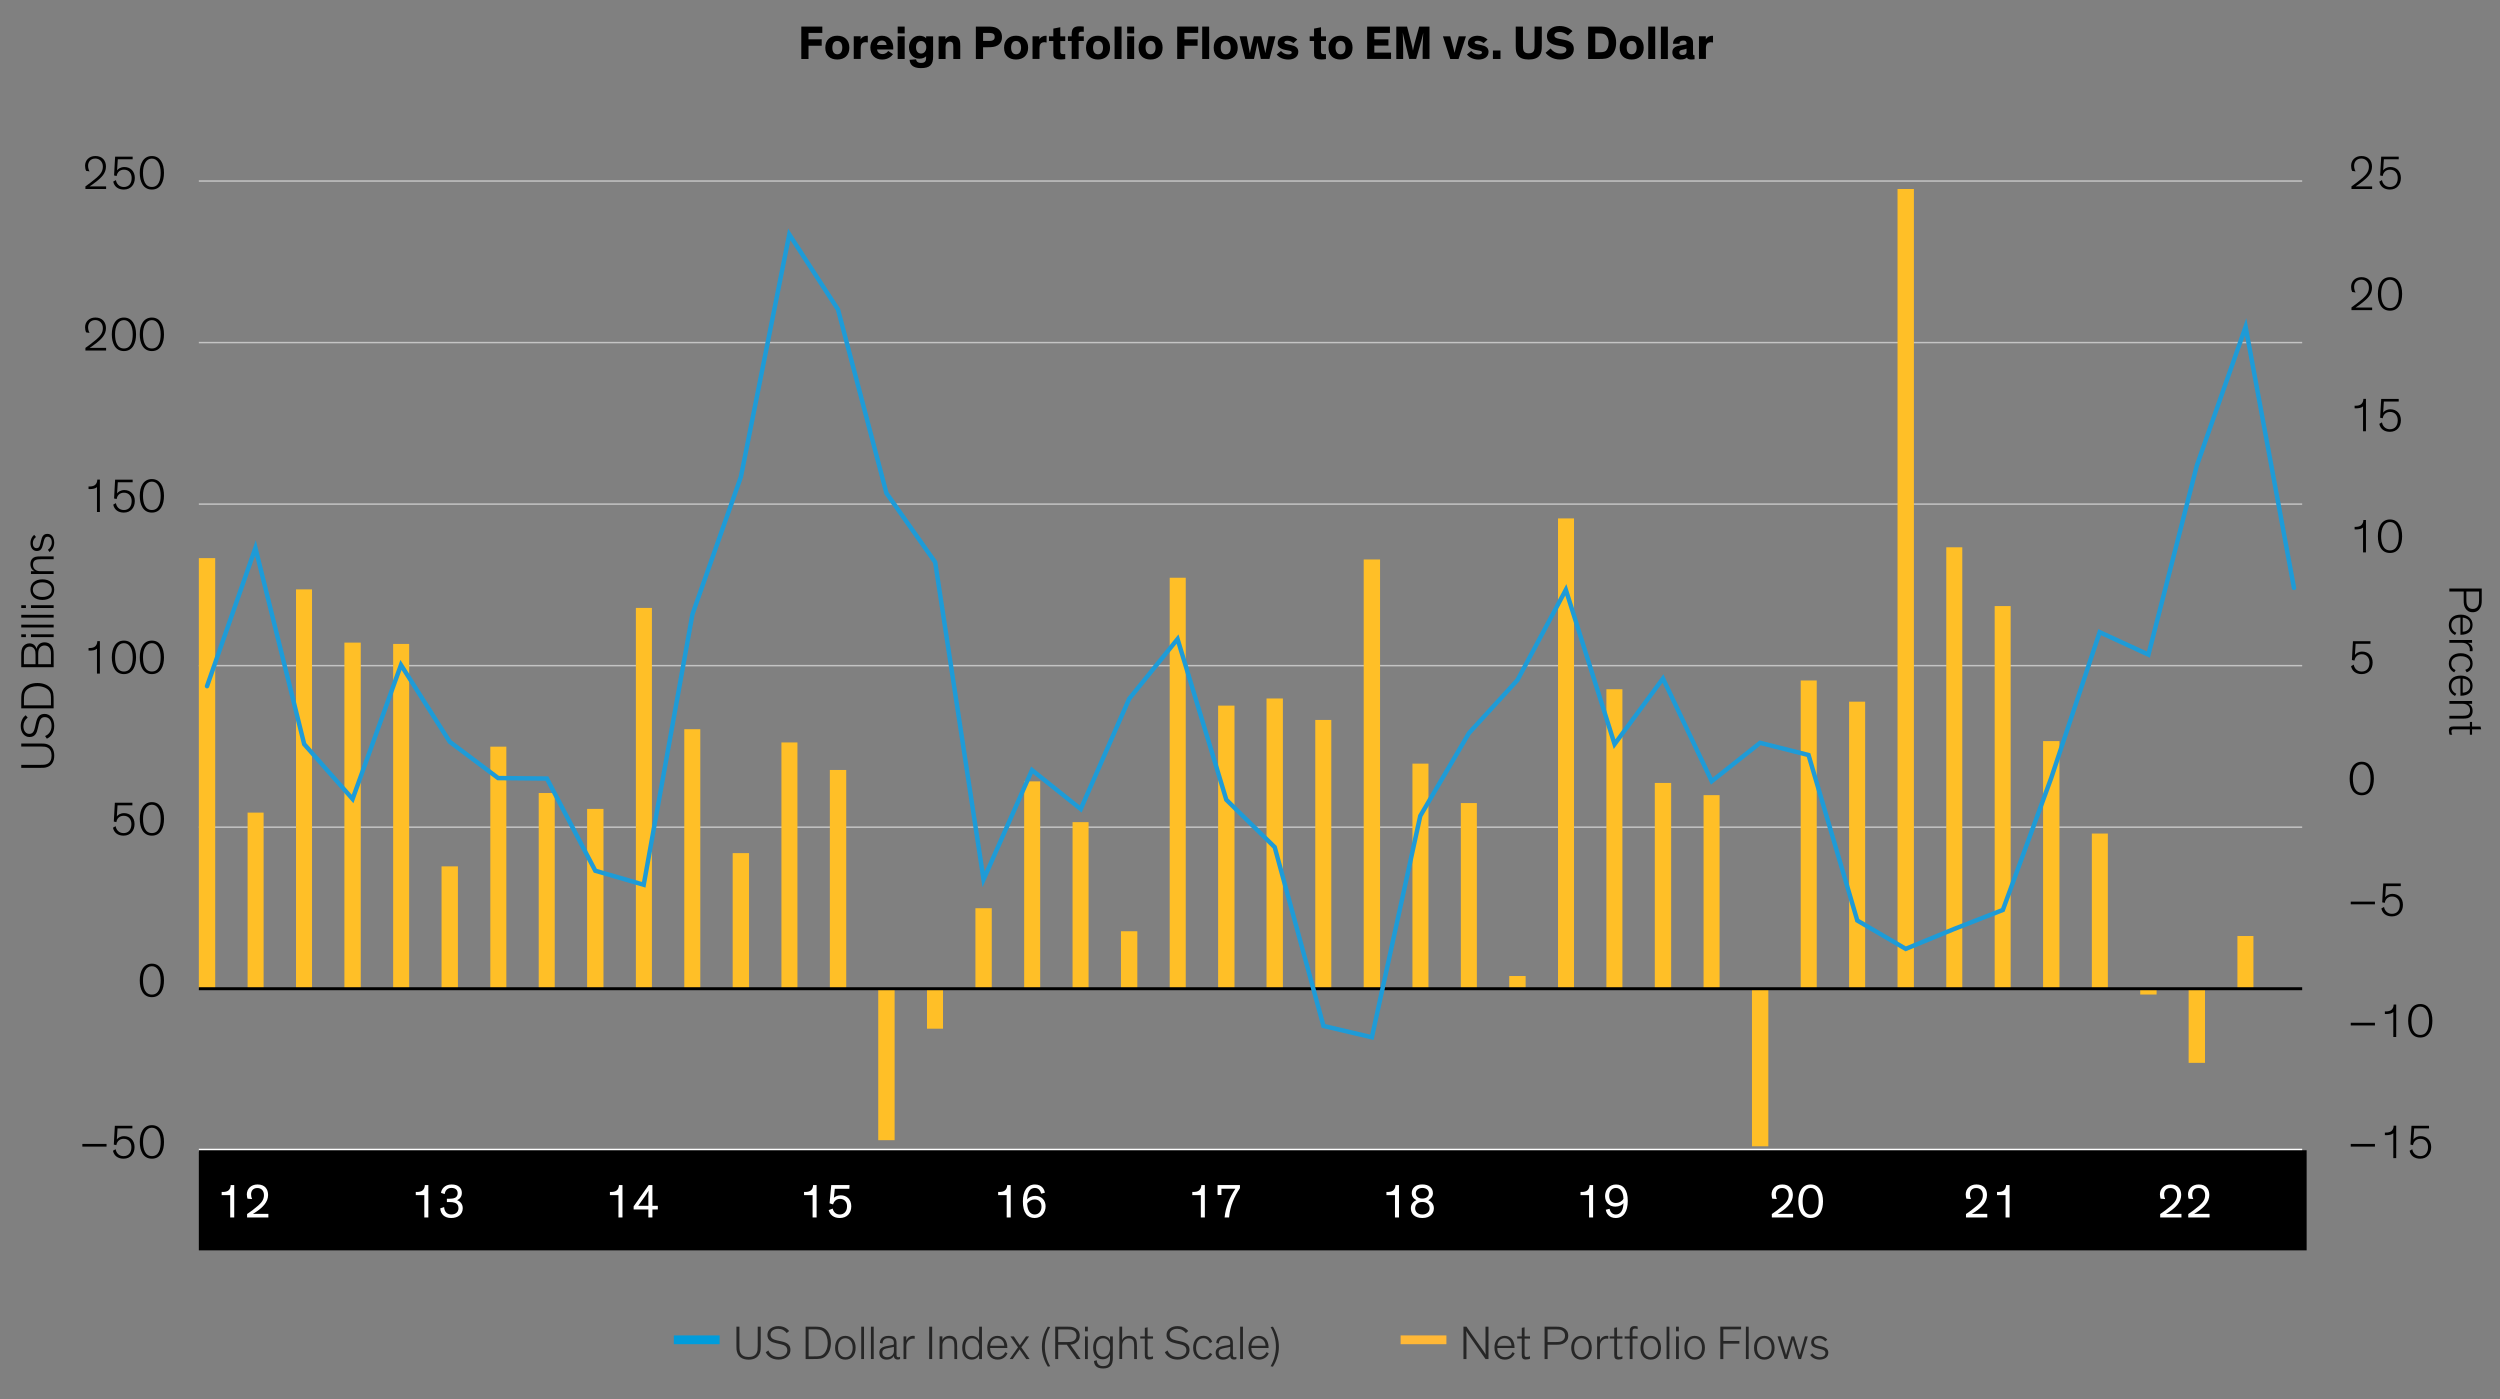 <?xml version="1.0" encoding="UTF-8"?><svg id="Blog_Template" xmlns="http://www.w3.org/2000/svg" viewBox="0 0 840 470.12"><rect x="0" y="0" width="840" height="470.12" fill="#808080" stroke="none"/><defs><style>.cls-1{fill:#009cdb;}.cls-2{fill:#262626;}.cls-3{fill:#fff;}.cls-4{stroke:#fff;stroke-miterlimit:10;}.cls-4,.cls-5,.cls-6,.cls-7{fill:none;}.cls-5{stroke:#c4c4c4;stroke-width:.5px;}.cls-8{fill:#ffb837;}.cls-9{fill:#ffbf27;}.cls-6{stroke:#000;}.cls-7{stroke:#1e9bd7;stroke-linecap:round;stroke-width:1.5px;}</style></defs><line class="cls-5" x1="66.81" y1="277.93" x2="773.53" y2="277.93"/><line class="cls-5" x1="66.81" y1="223.66" x2="773.53" y2="223.66"/><line class="cls-5" x1="66.81" y1="169.38" x2="773.53" y2="169.38"/><line class="cls-5" x1="66.81" y1="115.11" x2="773.53" y2="115.11"/><line class="cls-5" x1="66.81" y1="60.83" x2="773.53" y2="60.83"/><polygon class="cls-9" points="66.81 187.53 72.31 187.53 72.31 332.21 66.81 332.21 66.81 187.53 66.81 187.53"/><polygon class="cls-9" points="83.19 273.04 88.57 273.04 88.57 332.21 83.19 332.21 83.19 273.04 83.19 273.04"/><polygon class="cls-9" points="99.46 198.03 104.84 198.03 104.84 332.21 99.46 332.21 99.46 198.03 99.46 198.03"/><polygon class="cls-9" points="115.72 215.92 121.22 215.92 121.22 332.21 115.72 332.21 115.72 215.92 115.72 215.92"/><polygon class="cls-9" points="132.1 216.36 137.48 216.36 137.48 332.21 132.1 332.21 132.1 216.36 132.1 216.36"/><polygon class="cls-9" points="148.36 291.1 153.86 291.1 153.86 332.21 148.36 332.21 148.36 291.1 148.36 291.1"/><polygon class="cls-9" points="164.75 250.88 170.13 250.88 170.13 332.21 164.75 332.21 164.75 250.88 164.75 250.88"/><polygon class="cls-9" points="181.01 266.45 186.39 266.45 186.39 332.21 181.01 332.21 181.01 266.45 181.01 266.45"/><polygon class="cls-9" points="197.27 271.79 202.77 271.79 202.77 332.21 197.27 332.21 197.27 271.79 197.27 271.79"/><polygon class="cls-9" points="213.65 204.26 219.04 204.26 219.04 332.21 213.65 332.21 213.65 204.26 213.65 204.26"/><polygon class="cls-9" points="229.92 245.01 235.3 245.01 235.3 332.21 229.92 332.21 229.92 245.01 229.92 245.01"/><polygon class="cls-9" points="246.18 286.65 251.68 286.65 251.68 332.21 246.18 332.21 246.18 286.65 246.18 286.65"/><polygon class="cls-9" points="262.56 249.46 267.94 249.46 267.94 332.21 262.56 332.21 262.56 249.46 262.56 249.46"/><polygon class="cls-9" points="278.83 258.71 284.33 258.71 284.33 332.21 278.83 332.21 278.83 258.71 278.83 258.71"/><polygon class="cls-9" points="295.09 383.1 300.59 383.1 300.59 332.21 295.09 332.21 295.09 383.1 295.09 383.1"/><polygon class="cls-9" points="311.47 345.64 316.85 345.64 316.85 332.21 311.47 332.21 311.47 345.64 311.47 345.64"/><polygon class="cls-9" points="327.74 305.16 333.23 305.16 333.23 332.21 327.74 332.21 327.74 305.16 327.74 305.16"/><polygon class="cls-9" points="344.12 262.54 349.5 262.54 349.5 332.21 344.12 332.21 344.12 262.54 344.12 262.54"/><polygon class="cls-9" points="360.38 276.24 365.76 276.24 365.76 332.21 360.38 332.21 360.38 276.24 360.38 276.24"/><polygon class="cls-9" points="376.64 312.9 382.14 312.9 382.14 332.21 376.64 332.21 376.64 312.9 376.64 312.9"/><polygon class="cls-9" points="393.02 194.12 398.41 194.12 398.41 332.21 393.02 332.21 393.02 194.12 393.02 194.12"/><polygon class="cls-9" points="409.29 237.09 414.79 237.09 414.79 332.21 409.29 332.21 409.29 237.09 409.29 237.09"/><polygon class="cls-9" points="425.55 234.69 431.05 234.69 431.05 332.21 425.55 332.21 425.55 234.69 425.55 234.69"/><polygon class="cls-9" points="441.93 241.9 447.32 241.9 447.32 332.21 441.93 332.21 441.93 241.9 441.93 241.9"/><polygon class="cls-9" points="458.2 187.98 463.7 187.98 463.7 332.21 458.2 332.21 458.2 187.98 458.2 187.98"/><polygon class="cls-9" points="474.58 256.58 479.96 256.58 479.96 332.21 474.58 332.21 474.58 256.58 474.58 256.58"/><polygon class="cls-9" points="490.84 269.83 496.22 269.83 496.22 332.21 490.84 332.21 490.84 269.83 490.84 269.83"/><polygon class="cls-9" points="507.11 327.94 512.61 327.94 512.61 332.21 507.11 332.21 507.11 327.94 507.11 327.94"/><polygon class="cls-9" points="523.49 174.19 528.87 174.19 528.87 332.21 523.49 332.21 523.49 174.19 523.49 174.19"/><polygon class="cls-9" points="539.75 231.58 545.13 231.58 545.13 332.21 539.75 332.21 539.75 231.58 539.75 231.58"/><polygon class="cls-9" points="556.01 263.07 561.51 263.07 561.51 332.21 556.01 332.21 556.01 263.07 556.01 263.07"/><polygon class="cls-9" points="572.4 267.17 577.78 267.17 577.78 332.21 572.4 332.21 572.4 267.17 572.4 267.17"/><polygon class="cls-9" points="588.66 385.15 594.16 385.15 594.16 332.21 588.66 332.21 588.66 385.15 588.66 385.15"/><polygon class="cls-9" points="605.04 228.64 610.42 228.64 610.42 332.21 605.04 332.21 605.04 228.64 605.04 228.64"/><polygon class="cls-9" points="621.3 235.76 626.69 235.76 626.69 332.21 621.3 332.21 621.3 235.76 621.3 235.76"/><polygon class="cls-9" points="637.57 63.5 643.07 63.5 643.07 332.21 637.57 332.21 637.57 63.5 637.57 63.5"/><polygon class="cls-9" points="653.95 183.89 659.33 183.89 659.33 332.21 653.95 332.21 653.95 183.89 653.95 183.89"/><polygon class="cls-9" points="670.21 203.64 675.59 203.64 675.59 332.21 670.21 332.21 670.21 203.64 670.21 203.64"/><polygon class="cls-9" points="686.48 249.01 691.98 249.01 691.98 332.21 686.48 332.21 686.48 249.01 686.48 249.01"/><polygon class="cls-9" points="702.86 280.07 708.24 280.07 708.24 332.21 702.86 332.21 702.86 280.07 702.86 280.07"/><polygon class="cls-9" points="719.12 334.16 724.62 334.16 724.62 332.21 719.12 332.21 719.12 334.16 719.12 334.16"/><polygon class="cls-9" points="735.38 357.12 740.88 357.12 740.88 332.21 735.38 332.21 735.38 357.12 735.38 357.12"/><polygon class="cls-9" points="751.77 314.5 757.15 314.5 757.15 332.21 751.77 332.21 751.77 314.5 751.77 314.5"/><line class="cls-6" x1="66.81" y1="332.21" x2="773.53" y2="332.21"/><polyline class="cls-7" points="69.56 230.55 85.82 184.11 102.21 250.04 118.47 268.46 134.73 223.43 151.11 249.24 167.38 261.43 183.76 261.6 200.02 292.57 216.29 297.28 232.67 206.35 248.93 160.26 265.2 78.76 281.58 104.03 297.84 165.69 314.22 188.91 330.48 295.5 346.75 258.76 363.13 271.84 379.39 234.82 395.66 214.72 412.04 268.72 428.3 284.65 444.68 344.71 460.95 348.53 477.21 274.15 493.59 246.3 509.86 228.51 526.12 198.17 542.5 250.04 558.76 227.97 575.14 262.49 591.41 249.59 607.67 253.69 624.05 309.29 640.32 318.82 656.58 312.14 672.96 305.74 689.23 261.34 705.49 212.4 721.87 219.96 738.13 156.44 754.52 109.81 770.78 197.54"/><line class="cls-4" x1="66.81" y1="386.48" x2="773.53" y2="386.48"/><rect x="66.81" y="386.48" width="708.22" height="33.64"/><g id="OUTLINE"><g><path d="M797.98,344.55h-8.13v-.9h8.13v.9Z"/><path d="M804.15,348.42v-8.37c-.5,.5-1.49,.66-2.32,.66-.16,0-.34,0-.51-.02v-.85h.26c.86,0,1.44-.16,1.86-.46,.54-.4,.8-1.02,.83-1.86h.86v10.9h-.98Z"/><path d="M809.14,342.98c0-3.17,1.3-5.63,4.07-5.63s4.07,2.47,4.07,5.63c0,2.93-1.1,5.63-4.07,5.63s-4.07-2.71-4.07-5.63Zm1.09-.03c0,2.46,.67,4.79,2.98,4.79s2.96-2.32,2.96-4.79c0-2.66-.96-4.74-2.96-4.74s-2.98,2.08-2.98,4.74Z"/></g><g><path d="M797.98,303.85h-8.13v-.9h8.13v.9Z"/><path d="M801.42,301.48c.35-.53,1.2-1.14,2.46-1.14,2,0,3.51,1.39,3.51,3.68,0,2.14-1.3,3.89-3.7,3.89-1.86,0-3.2-.96-3.55-2.67l.9-.51c.16,1.07,.98,2.32,2.66,2.32s2.63-1.17,2.63-3.02c0-1.55-.88-2.8-2.58-2.8-1.46,0-2.26,.9-2.47,2.13l-.86-.19,.35-6.32h5.89v.88h-4.99l-.24,3.76Z"/></g><path d="M789.48,261.58c0-3.17,1.3-5.63,4.07-5.63s4.07,2.47,4.07,5.63c0,2.93-1.1,5.63-4.07,5.63s-4.07-2.71-4.07-5.63Zm1.09-.03c0,2.46,.67,4.79,2.98,4.79s2.96-2.32,2.96-4.79c0-2.66-.96-4.74-2.96-4.74s-2.98,2.08-2.98,4.74Z"/><path d="M791.24,220.07c.35-.53,1.2-1.14,2.46-1.14,2,0,3.51,1.39,3.51,3.68,0,2.14-1.3,3.89-3.7,3.89-1.86,0-3.2-.96-3.55-2.67l.9-.51c.16,1.07,.98,2.32,2.66,2.32s2.63-1.17,2.63-3.02c0-1.55-.88-2.8-2.58-2.8-1.46,0-2.26,.9-2.47,2.13l-.86-.19,.35-6.32h5.89v.88h-4.99l-.24,3.76Z"/><g><path d="M793.98,185.61v-8.37c-.5,.5-1.49,.66-2.32,.66-.16,0-.34,0-.51-.02v-.85h.26c.86,0,1.44-.16,1.86-.46,.54-.4,.8-1.02,.83-1.86h.86v10.9h-.98Z"/><path d="M798.97,180.17c0-3.17,1.3-5.63,4.07-5.63s4.07,2.47,4.07,5.63c0,2.93-1.1,5.63-4.07,5.63s-4.07-2.71-4.07-5.63Zm1.09-.03c0,2.46,.67,4.79,2.98,4.79s2.96-2.32,2.96-4.79c0-2.66-.96-4.74-2.96-4.74s-2.98,2.08-2.98,4.74Z"/></g><g><path d="M793.98,144.91v-8.37c-.5,.5-1.49,.66-2.32,.66-.16,0-.34,0-.51-.02v-.85h.26c.86,0,1.44-.16,1.86-.46,.54-.4,.8-1.02,.83-1.86h.86v10.9h-.98Z"/><path d="M800.73,138.66c.35-.53,1.2-1.14,2.46-1.14,2,0,3.51,1.39,3.51,3.68,0,2.14-1.3,3.89-3.7,3.89-1.86,0-3.2-.96-3.55-2.67l.9-.51c.16,1.07,.98,2.32,2.66,2.32s2.63-1.17,2.63-3.02c0-1.55-.88-2.8-2.58-2.8-1.46,0-2.26,.9-2.47,2.13l-.86-.19,.35-6.32h5.89v.88h-4.99l-.24,3.76Z"/></g><g><path d="M790.34,98.12c-.27-.58-.37-1.15-.37-1.73,0-1.79,1.33-3.27,3.47-3.27,2.4,0,3.55,1.62,3.55,3.54,0,2.29-1.58,3.7-3.12,4.95-1.01,.8-2,1.49-2.38,1.71h5.55v.88h-6.95v-.88c.85-.56,2.38-1.74,3.76-2.9,1.15-1.04,2.1-2.05,2.1-3.73s-1.14-2.72-2.54-2.72c-1.62,0-2.43,1.14-2.43,2.45,0,.86,.32,1.6,.51,1.87l-1.15-.18Z"/><path d="M798.97,98.76c0-3.17,1.3-5.63,4.07-5.63s4.07,2.47,4.07,5.63c0,2.93-1.1,5.63-4.07,5.63s-4.07-2.71-4.07-5.63Zm1.09-.03c0,2.46,.67,4.79,2.98,4.79s2.96-2.32,2.96-4.79c0-2.66-.96-4.74-2.96-4.74s-2.98,2.08-2.98,4.74Z"/></g><g><path d="M790.34,57.42c-.27-.58-.37-1.15-.37-1.73,0-1.79,1.33-3.27,3.47-3.27,2.4,0,3.55,1.62,3.55,3.54,0,2.29-1.58,3.7-3.12,4.95-1.01,.8-2,1.49-2.38,1.71h5.55v.88h-6.95v-.88c.85-.56,2.38-1.74,3.76-2.9,1.15-1.04,2.1-2.05,2.1-3.73s-1.14-2.72-2.54-2.72c-1.62,0-2.43,1.14-2.43,2.45,0,.86,.32,1.6,.51,1.87l-1.15-.18Z"/><path d="M800.73,57.26c.35-.53,1.2-1.14,2.46-1.14,2,0,3.51,1.39,3.51,3.68,0,2.14-1.3,3.89-3.7,3.89-1.86,0-3.2-.96-3.55-2.67l.9-.51c.16,1.07,.98,2.32,2.66,2.32s2.63-1.17,2.63-3.02c0-1.55-.88-2.8-2.58-2.8-1.46,0-2.26,.9-2.47,2.13l-.86-.19,.35-6.32h5.89v.88h-4.99l-.24,3.76Z"/></g><g><path class="cls-3" d="M274.39,409.06h-1.36v-7.49h-2.87v-1.07h.35c.86,0,1.44-.16,1.86-.46,.54-.4,.8-1.02,.83-1.86h1.18v10.88Z"/><path class="cls-3" d="M279.79,406.1c.3,1.28,1.2,1.97,2.39,1.97,1.26,0,2.43-.88,2.43-2.77,0-1.68-1.15-2.48-2.32-2.48s-2.03,.64-2.37,1.87l-1.18-.38,.56-6.13h6.15l-.08,1.25h-4.87l-.32,3.02c.46-.4,1.25-.83,2.3-.83,2.06,0,3.55,1.38,3.55,3.71s-1.46,3.92-3.89,3.92c-1.92,0-3.25-.99-3.7-2.66l1.34-.5Z"/></g><g><path class="cls-3" d="M339.61,409.06h-1.36v-7.49h-2.87v-1.07h.35c.86,0,1.44-.16,1.86-.46,.54-.4,.8-1.02,.83-1.86h1.18v10.88Z"/><path class="cls-3" d="M349.81,401.07c-.14-.59-.59-1.92-2.1-1.92-1.62,0-2.48,1.41-2.58,3.83,.51-.64,1.47-1.17,2.72-1.17,2.14,0,3.47,1.54,3.47,3.52s-1.28,3.92-3.68,3.92-3.95-1.71-3.95-5.55c0-3.57,1.44-5.71,4.07-5.71,2.29,0,3.15,1.63,3.31,2.77l-1.26,.32Zm-2.16,1.94c-.98,0-2,.54-2.51,1.41,.05,2.18,.96,3.65,2.51,3.65,1.36,0,2.29-1.04,2.29-2.66s-.98-2.4-2.29-2.4Z"/></g><g><path class="cls-3" d="M404.84,409.06h-1.36v-7.49h-2.87v-1.07h.35c.86,0,1.44-.16,1.86-.46,.54-.4,.8-1.02,.83-1.86h1.18v10.88Z"/><path class="cls-3" d="M416.62,399.22c-1.97,2.98-3.33,6.02-3.65,9.84h-1.5c.35-3.57,1.63-6.63,3.62-9.65h-4.69v2.1h-1.3v-3.33h7.52v1.04Z"/></g><g><path class="cls-3" d="M470.07,409.06h-1.36v-7.49h-2.87v-1.07h.35c.86,0,1.44-.16,1.86-.46,.54-.4,.8-1.02,.83-1.86h1.18v10.88Z"/><path class="cls-3" d="M481.46,400.88c0,1.12-.72,2-1.55,2.38,.86,.42,1.87,1.17,1.87,2.72,0,1.71-1.18,3.27-3.87,3.27s-3.86-1.55-3.86-3.27c0-1.55,.99-2.34,1.87-2.74-.88-.37-1.57-1.2-1.57-2.37,0-1.63,1.25-2.9,3.55-2.9s3.55,1.26,3.55,2.9Zm-1.12,5.09c0-1.25-.91-2.11-2.43-2.11s-2.42,.86-2.42,2.11c0,1.1,.8,2.1,2.42,2.1s2.43-.99,2.43-2.1Zm-.24-5.04c0-1.06-.9-1.78-2.19-1.78s-2.19,.72-2.19,1.78c0,.98,.77,1.79,2.19,1.79s2.19-.82,2.19-1.79Z"/></g><g><path class="cls-3" d="M535.29,409.06h-1.36v-7.49h-2.87v-1.07h.35c.86,0,1.44-.16,1.86-.46,.54-.4,.8-1.02,.83-1.86h1.18v10.88Z"/><path class="cls-3" d="M540.81,406.15c.14,.59,.59,1.92,2.1,1.92,1.62,0,2.48-1.39,2.58-3.81-.51,.64-1.47,1.17-2.72,1.17-2.14,0-3.47-1.54-3.47-3.52s1.28-3.92,3.68-3.92,3.95,1.71,3.95,5.55c0,3.57-1.44,5.71-4.07,5.71-2.29,0-3.15-1.63-3.31-2.77l1.26-.34Zm2.16-1.94c.98,0,2-.54,2.51-1.41-.05-2.18-.96-3.65-2.51-3.65-1.36,0-2.29,1.04-2.29,2.66s.98,2.4,2.29,2.4Z"/></g><g><path class="cls-3" d="M595.49,402.77c-.08-.18-.24-.82-.24-1.44,0-1.79,1.33-3.35,3.6-3.35,2.51,0,3.55,1.62,3.55,3.54,0,2.45-1.94,4.23-3.79,5.51-.43,.29-.91,.59-1.31,.83h5.19v1.2h-7.15v-1.14c.93-.58,2.48-1.76,3.7-2.82,1.06-.93,1.97-1.98,1.97-3.52s-.93-2.4-2.22-2.4c-1.42,0-2.11,.94-2.11,2.13,0,.53,.11,1.07,.35,1.58l-1.52-.13Z"/><path class="cls-3" d="M604.23,403.63c0-3.07,1.26-5.65,4.15-5.65s4.15,2.56,4.15,5.65c0,2.85-1.04,5.62-4.15,5.62s-4.15-2.75-4.15-5.62Zm1.46-.03c0,2.37,.59,4.47,2.69,4.47s2.69-2.1,2.69-4.47c0-2.51-.82-4.45-2.69-4.45s-2.69,1.94-2.69,4.45Z"/></g><g><path class="cls-3" d="M660.72,402.77c-.08-.18-.24-.82-.24-1.44,0-1.79,1.33-3.35,3.6-3.35,2.51,0,3.55,1.62,3.55,3.54,0,2.45-1.94,4.23-3.79,5.51-.43,.29-.91,.59-1.31,.83h5.19v1.2h-7.15v-1.14c.93-.58,2.48-1.76,3.7-2.82,1.06-.93,1.97-1.98,1.97-3.52s-.93-2.4-2.23-2.4c-1.42,0-2.11,.94-2.11,2.13,0,.53,.11,1.07,.35,1.58l-1.52-.13Z"/><path class="cls-3" d="M675.23,409.06h-1.36v-7.49h-2.87v-1.07h.35c.86,0,1.44-.16,1.86-.46,.54-.4,.8-1.02,.83-1.86h1.18v10.88Z"/></g><g><g><path d="M271.66,11.06v2.15h4.43v2.16h-4.43v4.45h-2.42V8.93h7.06v2.13h-4.64Z"/><path d="M281.33,12c2.4,0,4.05,1.46,4.05,4.03s-1.65,3.97-4.05,3.97-4.03-1.39-4.03-3.97,1.63-4.03,4.03-4.03Zm0,6.23c1.07,0,1.68-.83,1.68-2.22s-.59-2.24-1.68-2.24-1.66,.83-1.66,2.24,.59,2.22,1.66,2.22Z"/><path d="M289.17,12.2v1.04c.21-.58,1.07-1.22,2.14-1.22,.1,0,.18,0,.27,.02v2.24c-.26-.06-.54-.1-.75-.1-.9,0-1.34,.43-1.52,1.07-.08,.29-.11,.64-.11,1.02v3.54h-2.34v-7.62h2.3Z"/><path d="M300.04,18.2c-.45,.64-1.55,1.81-3.65,1.81-2.24,0-3.95-1.47-3.95-4.03,0-2.38,1.63-3.97,3.91-3.97,2.51,0,3.79,1.81,3.79,4.13,0,.16,0,.34-.02,.48h-5.43c.08,.83,.69,1.55,1.84,1.55,1.02,0,1.63-.61,1.89-1.06l1.62,1.09Zm-5.35-3.09h3.19c-.05-.88-.61-1.49-1.55-1.49s-1.6,.69-1.63,1.49Z"/><path d="M303.97,11.22h-2.35v-2.29h2.35v2.29Zm0,8.6h-2.35v-7.62h2.35v7.62Z"/><path d="M307.79,19.94c.13,.67,.5,1.2,1.67,1.2,1.25,0,1.71-.53,1.71-1.71v-.54c-.27,.32-.99,.83-2.26,.83-2.11,0-3.49-1.58-3.49-3.87,0-2.13,1.46-3.84,3.52-3.84,1.01,0,1.81,.37,2.24,.85v-.66h2.34v6.83c0,2.74-1.09,3.86-4.11,3.86-2.74,0-3.67-1.23-3.79-2.79l2.18-.16Zm1.7-6.16c-1.04,0-1.71,.83-1.71,2.1s.62,2.11,1.71,2.11c1.01,0,1.74-.85,1.74-2.11s-.75-2.1-1.74-2.1Z"/><path d="M322.65,19.82h-2.34v-3.84c0-1.17-.05-1.98-1.2-1.98-.98,0-1.39,.77-1.39,1.81v4.02h-2.34v-7.62h2.3v.94c.37-.62,1.2-1.14,2.29-1.14,.88,0,1.55,.24,2,.74,.48,.54,.67,1.07,.67,2.75v4.32Z"/><path d="M330.31,15.88v3.94h-2.42V8.93h4.16c1.18,0,1.97,.13,2.54,.35,1.25,.5,2.07,1.57,2.07,3.15,0,1.38-.51,2.24-1.52,2.85-.88,.51-1.89,.59-3.22,.59h-1.62Zm0-4.83v2.71h1.9c.53,0,.98-.03,1.31-.19,.46-.19,.7-.53,.7-1.15,0-.67-.26-1.01-.72-1.2-.34-.13-.78-.16-1.31-.16h-1.89Z"/><path d="M341.4,12c2.4,0,4.05,1.46,4.05,4.03s-1.65,3.97-4.05,3.97-4.03-1.39-4.03-3.97,1.63-4.03,4.03-4.03Zm0,6.23c1.07,0,1.68-.83,1.68-2.22s-.59-2.24-1.68-2.24-1.67,.83-1.67,2.24,.59,2.22,1.67,2.22Z"/><path d="M349.23,12.2v1.04c.21-.58,1.07-1.22,2.15-1.22,.1,0,.18,0,.27,.02v2.24c-.26-.06-.54-.1-.75-.1-.9,0-1.34,.43-1.52,1.07-.08,.29-.11,.64-.11,1.02v3.54h-2.34v-7.62h2.3Z"/><path d="M357.92,19.85c-.32,.06-.85,.13-1.41,.13-.91,0-1.87-.13-2.27-.66-.29-.38-.32-.8-.32-1.57v-3.97h-1.47v-1.58h1.47v-2.59l2.34-.46v3.06h1.67v1.58h-1.67v3.38c0,.43,.05,.64,.19,.78,.16,.18,.45,.24,.88,.24,.27,0,.48-.02,.59-.03v1.7Z"/><path d="M364.16,13.78h-1.73v6.03h-2.34v-6.03h-1.26v-1.58h1.26v-.83c0-.8,.18-1.36,.46-1.76,.43-.59,1.25-.77,2.19-.77,.58,0,1.07,.05,1.41,.1v1.76c-.14-.02-.38-.03-.64-.03-.4,0-.67,.05-.86,.21-.14,.13-.22,.27-.22,.69v.64h1.73v1.58Z"/><path d="M368.93,12c2.4,0,4.05,1.46,4.05,4.03s-1.65,3.97-4.05,3.97-4.03-1.39-4.03-3.97,1.63-4.03,4.03-4.03Zm0,6.23c1.07,0,1.68-.83,1.68-2.22s-.59-2.24-1.68-2.24-1.67,.83-1.67,2.24,.59,2.22,1.67,2.22Z"/><path d="M376.84,19.82h-2.34V8.93h2.34v10.88Z"/><path d="M381.08,11.22h-2.35v-2.29h2.35v2.29Zm0,8.6h-2.35v-7.62h2.35v7.62Z"/><path d="M386.59,12c2.4,0,4.05,1.46,4.05,4.03s-1.65,3.97-4.05,3.97-4.03-1.39-4.03-3.97,1.63-4.03,4.03-4.03Zm0,6.23c1.07,0,1.68-.83,1.68-2.22s-.59-2.24-1.68-2.24-1.67,.83-1.67,2.24,.59,2.22,1.67,2.22Z"/><path d="M397.96,11.06v2.15h4.43v2.16h-4.43v4.45h-2.42V8.93h7.06v2.13h-4.64Z"/><path d="M406.28,19.82h-2.34V8.93h2.34v10.88Z"/><path d="M411.83,12c2.4,0,4.05,1.46,4.05,4.03s-1.65,3.97-4.05,3.97-4.03-1.39-4.03-3.97,1.63-4.03,4.03-4.03Zm0,6.23c1.07,0,1.68-.83,1.68-2.22s-.59-2.24-1.68-2.24-1.66,.83-1.66,2.24,.59,2.22,1.66,2.22Z"/><path d="M423.03,16.87c-.16-.77-.35-1.78-.51-2.59h-.02c-.18,.77-.34,1.79-.53,2.62l-.64,2.91h-2.91l-1.92-7.62h2.4l.61,3.3c.14,.78,.27,1.55,.43,2.34h.02c.18-.75,.32-1.46,.54-2.39l.8-3.25h2.5l.82,3.28c.26,1.01,.35,1.57,.53,2.35h.02c.16-.77,.26-1.3,.46-2.4l.62-3.23h2.3l-2.02,7.62h-2.88l-.62-2.95Z"/><path d="M434.59,14.52c-.56-.51-1.31-.83-2.06-.83-.53,0-.99,.18-.99,.56s.35,.51,1.14,.67l1.2,.26c1.23,.26,2.35,.75,2.35,2.21,0,1.78-1.55,2.62-3.36,2.62s-3.22-.77-3.91-1.71l1.47-1.18c.46,.64,1.38,1.17,2.43,1.17,.78,0,1.18-.26,1.18-.67s-.46-.51-.98-.61l-1.2-.24c-.77-.14-1.42-.4-1.89-.8-.42-.35-.66-.85-.66-1.49,0-1.81,1.74-2.47,3.25-2.47,1.42,0,2.56,.53,3.33,1.26l-1.31,1.25Z"/><path d="M445.52,19.85c-.32,.06-.85,.13-1.41,.13-.91,0-1.87-.13-2.27-.66-.29-.38-.32-.8-.32-1.57v-3.97h-1.47v-1.58h1.47v-2.59l2.34-.46v3.06h1.67v1.58h-1.67v3.38c0,.43,.05,.64,.19,.78,.16,.18,.45,.24,.88,.24,.27,0,.48-.02,.59-.03v1.7Z"/><path d="M450.41,12c2.4,0,4.05,1.46,4.05,4.03s-1.65,3.97-4.05,3.97-4.03-1.39-4.03-3.97,1.63-4.03,4.03-4.03Zm0,6.23c1.07,0,1.68-.83,1.68-2.22s-.59-2.24-1.68-2.24-1.67,.83-1.67,2.24,.59,2.22,1.67,2.22Z"/><path d="M461.77,11.06v2.15h4.74v2.11h-4.74v2.35h5.62v2.14h-8.02V8.93h7.65v2.13h-5.25Z"/><path d="M473.5,19.82l-1.6-6.37c-.24-.96-.54-2.35-.58-2.48,.03,.59,.14,3.84,.14,5.3v3.55h-2.3V8.93h3.6l1.41,5.39c.32,1.18,.58,2.64,.58,2.64h.02s.26-1.46,.59-2.64l1.49-5.39h3.46v10.88h-2.3v-3.52c0-1.54,.16-4.63,.21-5.3-.03,.11-.35,1.71-.66,2.75l-1.74,6.07h-2.31Z"/><path d="M492.57,12.2l-2.5,7.62h-2.79l-2.46-7.62h2.45l1.04,3.83c.22,.8,.42,1.7,.42,1.7h.02s.18-.9,.4-1.75l1.01-3.78h2.42Z"/><path d="M498.51,14.52c-.56-.51-1.31-.83-2.06-.83-.53,0-.99,.18-.99,.56s.35,.51,1.14,.67l1.2,.26c1.23,.26,2.35,.75,2.35,2.21,0,1.78-1.55,2.62-3.36,2.62s-3.22-.77-3.91-1.71l1.47-1.18c.46,.64,1.38,1.17,2.43,1.17,.78,0,1.18-.26,1.18-.67s-.46-.51-.98-.61l-1.2-.24c-.77-.14-1.42-.4-1.89-.8-.42-.35-.66-.85-.66-1.49,0-1.81,1.75-2.47,3.25-2.47,1.42,0,2.56,.53,3.33,1.26l-1.31,1.25Z"/><path d="M501.62,19.82v-2.85h2.54v2.85h-2.54Z"/><path d="M518.03,15.38c0,1.6-.14,2.29-.56,2.99-.69,1.22-2.18,1.63-3.81,1.63s-3.12-.42-3.81-1.63c-.42-.7-.56-1.39-.56-2.99v-6.45h2.42v6.4c0,.98,.06,1.3,.21,1.68,.27,.62,.86,.91,1.75,.91s1.49-.29,1.76-.91c.14-.32,.19-.67,.19-1.68v-6.4h2.42v6.45Z"/><path d="M526.81,11.92c-.75-.72-1.73-1.18-2.82-1.18-1.01,0-1.71,.42-1.71,1.1s.5,.99,1.49,1.18l1.76,.35c2.02,.4,3.28,1.2,3.28,3.12,0,2.26-2,3.51-4.58,3.51s-4.24-1.34-4.91-2.27l1.68-1.44c.67,.9,1.79,1.7,3.3,1.7,1.26,0,2-.5,2-1.3,0-.75-.64-.96-1.63-1.14l-1.41-.27c-1.99-.38-3.49-1.1-3.49-3.23,0-1.95,1.81-3.31,4.19-3.31,1.92,0,3.46,.72,4.39,1.71l-1.54,1.47Z"/><path d="M533.62,19.82V8.93h4c.98,0,2,.05,2.9,.5,1.68,.82,2.5,2.77,2.5,4.91,0,1.87-.61,3.36-1.62,4.34-1.15,1.14-2.46,1.14-4.48,1.14h-3.3Zm2.4-2.26h1.1c1.1,0,1.98-.02,2.53-.56,.46-.46,.86-1.38,.86-2.59,0-1.15-.37-2.1-.98-2.62-.56-.48-1.33-.56-2.59-.56h-.93v6.34Z"/><path d="M548.24,12c2.4,0,4.05,1.46,4.05,4.03s-1.65,3.97-4.05,3.97-4.03-1.39-4.03-3.97,1.63-4.03,4.03-4.03Zm0,6.23c1.07,0,1.68-.83,1.68-2.22s-.59-2.24-1.68-2.24-1.67,.83-1.67,2.24,.59,2.22,1.67,2.22Z"/><path d="M556.15,19.82h-2.34V8.93h2.34v10.88Z"/><path d="M560.4,19.82h-2.34V8.93h2.34v10.88Z"/><path d="M568.86,17.91c0,.48,.06,.64,.4,.64h.11v1.34c-.34,.06-.67,.1-1.09,.1-.67,0-1.3-.13-1.46-.69h-.02c-.35,.37-.99,.7-2.15,.7-1.68,0-2.75-.88-2.75-2.43,0-.83,.35-1.38,.96-1.74,.46-.27,.98-.43,1.87-.58l1.47-.24c.42-.06,.48-.11,.48-.35v-.13c0-.58-.32-.9-1.12-.9s-1.26,.34-1.26,1.1l-2.16-.02c-.03-1.76,1.33-2.69,3.52-2.69,1.95,0,3.19,.61,3.19,2.34v3.54Zm-2.18-1.55c-.16,.06-.35,.13-.85,.24l-.53,.11c-.3,.06-.56,.13-.75,.26-.21,.13-.32,.34-.32,.62,0,.62,.46,.9,1.14,.9,.77,0,1.31-.35,1.31-1.15v-.98Z"/><path d="M573.16,12.2v1.04c.21-.58,1.07-1.22,2.14-1.22,.1,0,.18,0,.27,.02v2.24c-.26-.06-.54-.1-.75-.1-.9,0-1.34,.43-1.52,1.07-.08,.29-.11,.64-.11,1.02v3.54h-2.34v-7.62h2.31Z"/></g><g><path d="M797.98,385.26h-8.13v-.9h8.13v.9Z"/><path d="M804.15,389.13v-8.37c-.5,.5-1.49,.66-2.32,.66-.16,0-.34,0-.51-.02v-.85h.26c.86,0,1.44-.16,1.86-.46,.54-.4,.8-1.02,.83-1.86h.86v10.9h-.98Z"/><path d="M810.91,382.89c.35-.53,1.2-1.14,2.46-1.14,2,0,3.51,1.39,3.51,3.68,0,2.14-1.3,3.89-3.7,3.89-1.86,0-3.2-.96-3.55-2.67l.9-.51c.16,1.07,.98,2.32,2.66,2.32s2.63-1.17,2.63-3.02c0-1.55-.88-2.8-2.58-2.8-1.46,0-2.26,.9-2.47,2.13l-.86-.19,.35-6.32h5.89v.88h-4.99l-.24,3.76Z"/></g><g><path d="M827.8,198.76h-4.82v-1.02h10.88v4c0,.91-.06,1.83-.56,2.61-.51,.85-1.31,1.36-2.48,1.36s-1.95-.51-2.46-1.36c-.5-.78-.56-1.7-.56-2.61v-2.98Zm.9,0v2.75c0,1.07,.11,1.54,.3,1.98,.34,.7,.94,1.12,1.84,1.12s1.5-.42,1.83-1.12c.21-.45,.3-.91,.3-1.98v-2.75h-4.27Z"/><path d="M824.86,213.35c-.86-.43-2.06-1.38-2.06-3.31,0-2.14,1.46-3.52,4.05-3.52,2.32,0,3.94,1.39,3.94,3.44,0,2.21-1.7,3.33-3.95,3.33h-.13v-5.79h-.11c-1.99,0-2.96,1.15-2.96,2.58s.96,2.21,1.7,2.56l-.46,.72Zm2.61-5.83v4.74c1.23,0,2.53-.83,2.53-2.31,0-1.39-.99-2.3-2.53-2.43Z"/><path d="M829.81,218.81c.03-.18,.05-.35,.05-.53,0-1.33-1.02-2.29-2.56-2.29h-4.31v-.94h7.62v.94h-1.47c.9,.27,1.67,1.15,1.67,2.3,0,.18-.02,.34-.05,.51h-.94Z"/><path d="M828.32,225.08c1.07-.38,1.67-1.07,1.67-2.14,0-1.5-1.22-2.46-3.2-2.46s-3.17,.99-3.17,2.46c0,1.06,.48,1.73,1.46,2.21l-.46,.75c-1.12-.54-1.81-1.54-1.81-2.96,0-2.13,1.54-3.46,3.97-3.46s4.02,1.36,4.02,3.46c0,1.49-.74,2.48-1.98,2.96l-.48-.82Z"/><path d="M824.86,233.83c-.86-.43-2.06-1.38-2.06-3.31,0-2.14,1.46-3.52,4.05-3.52,2.32,0,3.94,1.39,3.94,3.44,0,2.21-1.7,3.33-3.95,3.33h-.13v-5.79h-.11c-1.99,0-2.96,1.15-2.96,2.58s.96,2.21,1.7,2.56l-.46,.72Zm2.61-5.83v4.74c1.23,0,2.53-.83,2.53-2.31,0-1.39-.99-2.3-2.53-2.43Z"/><path d="M822.99,241.45v-.94h4.1c1.2,0,1.91-.08,2.34-.48,.32-.29,.5-.74,.5-1.36,0-.69-.24-1.2-.62-1.55-.46-.45-1.14-.64-1.78-.64h-4.53v-.94h7.62v.94h-1.26c.74,.29,1.44,1.12,1.44,2.42,0,.78-.24,1.44-.74,1.89-.54,.48-1.06,.67-2.75,.67h-4.31Z"/><path d="M830.61,242.57v1.54h2.85l.21,.94h-3.06v1.82h-.74v-1.82h-5.15c-.38,0-.66,.02-.83,.14-.14,.11-.21,.29-.21,.59,0,.46,.14,.88,.26,1.09h-.85c-.13-.27-.26-.72-.26-1.38,0-.48,.1-.85,.37-1.09,.24-.21,.61-.3,1.17-.3h5.51v-1.54h.74Z"/></g><g><path d="M15.46,257.86c-.4,.1-.75,.14-1.92,.14H7.14v-1.01h6.48c1.28,0,1.76-.1,2.22-.3,1.02-.45,1.49-1.44,1.49-2.79s-.46-2.32-1.49-2.77c-.46-.21-.94-.3-2.22-.3H7.14v-1.01h6.4c1.17,0,1.52,.05,1.92,.13,1.84,.43,2.77,1.89,2.77,3.95s-.93,3.52-2.77,3.95Z"/><path d="M9.29,241.12c-.9,.69-1.42,1.65-1.42,2.9,0,1.47,.77,2.56,1.94,2.56s1.63-.75,1.95-2.19l.32-1.46c.42-1.91,1.12-3.06,2.91-3.06s3.23,1.52,3.23,4.02-1.26,3.75-2.48,4.31l-.59-.9c1.12-.43,2.18-1.55,2.18-3.42s-.91-2.93-2.27-2.93c-1.18,0-1.7,.77-2.03,2.32l-.3,1.36c-.35,1.62-.9,3.01-2.83,3.01-1.7,0-2.93-1.5-2.93-3.67,0-1.79,.79-2.99,1.65-3.65l.69,.8Z"/><path d="M18.03,238.01H7.14v-2.82c0-1.46,.05-2.45,.54-3.35,.88-1.63,2.88-2.35,4.87-2.35,1.82,0,3.38,.58,4.35,1.58,1.12,1.14,1.12,2.32,1.12,4.45v2.48Zm-.9-1.01v-1.75c0-1.46,0-2.46-.75-3.3-.67-.78-2.07-1.39-3.78-1.39-1.54,0-2.99,.48-3.78,1.39-.75,.86-.78,1.81-.78,3.67v1.38h9.09Z"/><path d="M12.28,218.02c.32-1.39,1.31-2.19,2.69-2.19,1.19,0,2.08,.54,2.58,1.47,.3,.54,.48,1.18,.48,2.54v4.35H7.14v-4.13c0-1.12,.05-2.11,.7-2.91,.48-.58,1.19-.98,2.08-.98,1.17,0,2,.66,2.35,1.84Zm-3.99,.3c-.18,.42-.26,.78-.26,1.79v3.06h3.91v-3.06c0-1.01-.06-1.38-.26-1.79-.27-.62-.86-1.07-1.68-1.07s-1.43,.45-1.71,1.07Zm8.83,4.85v-3.28c0-.69,0-1.55-.46-2.18-.37-.51-.98-.83-1.7-.83s-1.3,.32-1.66,.83c-.46,.62-.46,1.52-.46,2.21v3.25h4.29Z"/><path d="M8.71,213.13v.94h-1.57v-.94h1.57Zm9.32,0v.94h-7.62v-.94h7.62Z"/><path d="M18.03,209.89v.94H7.14v-.94h10.88Z"/><path d="M18.03,206.58v.94H7.14v-.94h10.88Z"/><path d="M8.71,203.35v.94h-1.57v-.94h1.57Zm9.32,0v.94h-7.62v-.94h7.62Z"/><path d="M10.23,198.12c0-2.14,1.6-3.46,4.02-3.46s3.97,1.3,3.97,3.46-1.57,3.46-3.97,3.46-4.02-1.31-4.02-3.46Zm7.17,0c0-1.47-1.2-2.46-3.17-2.46s-3.2,.96-3.2,2.46,1.22,2.46,3.2,2.46,3.17-.99,3.17-2.46Z"/><path d="M18.03,186.96v.94h-4.1c-1.2,0-1.91,.08-2.34,.48-.32,.29-.5,.74-.5,1.36,0,.69,.24,1.2,.62,1.55,.46,.45,1.14,.64,1.78,.64h4.53v.94h-7.62v-.94h1.26c-.74-.29-1.44-1.12-1.44-2.42,0-.78,.24-1.44,.74-1.89,.54-.48,1.06-.67,2.75-.67h4.31Z"/><path d="M12.09,180.44c-.53,.38-1.06,1.06-1.06,2.06,0,.93,.38,1.68,1.23,1.68,.8,0,1.09-.51,1.31-1.52l.24-1.01c.29-1.28,.75-2.27,2.11-2.27,1.49,0,2.27,1.25,2.29,2.96,0,1.52-.79,2.66-1.58,3.14l-.54-.77c.77-.48,1.31-1.33,1.31-2.48-.02-1.28-.59-1.89-1.41-1.89s-1.09,.69-1.31,1.6l-.26,1.06c-.32,1.34-.78,2.14-2.05,2.14-1.38,0-2.14-1.2-2.14-2.66,0-1.33,.59-2.23,1.25-2.77l.61,.72Z"/></g><g><path d="M35.8,385.26h-8.13v-.9h8.13v.9Z"/><path d="M39.24,382.89c.35-.53,1.2-1.14,2.46-1.14,2,0,3.51,1.39,3.51,3.68,0,2.14-1.3,3.89-3.7,3.89-1.86,0-3.2-.96-3.55-2.67l.9-.51c.16,1.07,.98,2.32,2.66,2.32s2.63-1.17,2.63-3.02c0-1.55-.88-2.8-2.58-2.8-1.46,0-2.26,.9-2.47,2.13l-.86-.19,.35-6.32h5.89v.88h-4.99l-.24,3.76Z"/><path d="M46.97,383.69c0-3.17,1.3-5.63,4.07-5.63s4.07,2.47,4.07,5.63c0,2.93-1.1,5.63-4.07,5.63s-4.07-2.71-4.07-5.63Zm1.09-.03c0,2.46,.67,4.79,2.98,4.79s2.96-2.32,2.96-4.79c0-2.66-.96-4.74-2.96-4.74s-2.98,2.08-2.98,4.74Z"/></g><path d="M46.96,329.42c0-3.17,1.3-5.63,4.07-5.63s4.07,2.47,4.07,5.63c0,2.93-1.1,5.63-4.07,5.63s-4.07-2.71-4.07-5.63Zm1.09-.03c0,2.46,.67,4.79,2.98,4.79s2.96-2.32,2.96-4.79c0-2.66-.96-4.74-2.96-4.74s-2.98,2.08-2.98,4.74Z"/><g><path d="M39.24,274.35c.35-.53,1.2-1.14,2.46-1.14,2,0,3.51,1.39,3.51,3.68,0,2.14-1.3,3.89-3.7,3.89-1.86,0-3.2-.96-3.55-2.67l.9-.51c.16,1.07,.98,2.32,2.66,2.32s2.63-1.17,2.63-3.02c0-1.55-.88-2.8-2.58-2.8-1.46,0-2.26,.9-2.47,2.13l-.86-.19,.35-6.32h5.89v.88h-4.99l-.24,3.76Z"/><path d="M46.97,275.15c0-3.17,1.3-5.63,4.07-5.63s4.07,2.47,4.07,5.63c0,2.93-1.1,5.63-4.07,5.63s-4.07-2.71-4.07-5.63Zm1.09-.03c0,2.46,.67,4.79,2.98,4.79s2.96-2.32,2.96-4.79c0-2.66-.96-4.74-2.96-4.74s-2.98,2.08-2.98,4.74Z"/></g><g><path d="M32.58,226.32v-8.37c-.5,.5-1.49,.66-2.32,.66-.16,0-.34,0-.51-.02v-.85h.26c.86,0,1.44-.16,1.86-.46,.54-.4,.8-1.02,.83-1.86h.86v10.9h-.98Z"/><path d="M37.57,220.87c0-3.17,1.3-5.63,4.07-5.63s4.07,2.47,4.07,5.63c0,2.93-1.1,5.63-4.07,5.63s-4.07-2.71-4.07-5.63Zm1.09-.03c0,2.46,.67,4.79,2.98,4.79s2.96-2.32,2.96-4.79c0-2.66-.96-4.74-2.96-4.74s-2.98,2.08-2.98,4.74Z"/><path d="M46.96,220.87c0-3.17,1.3-5.63,4.07-5.63s4.07,2.47,4.07,5.63c0,2.93-1.1,5.63-4.07,5.63s-4.07-2.71-4.07-5.63Zm1.09-.03c0,2.46,.67,4.79,2.98,4.79s2.96-2.32,2.96-4.79c0-2.66-.96-4.74-2.96-4.74s-2.98,2.08-2.98,4.74Z"/></g><g><path d="M32.58,172.04v-8.37c-.5,.5-1.49,.66-2.32,.66-.16,0-.34,0-.51-.02v-.85h.26c.86,0,1.44-.16,1.86-.46,.54-.4,.8-1.02,.83-1.86h.86v10.9h-.98Z"/><path d="M39.33,165.8c.35-.53,1.2-1.14,2.46-1.14,2,0,3.51,1.39,3.51,3.68,0,2.14-1.3,3.89-3.7,3.89-1.86,0-3.2-.96-3.55-2.67l.9-.51c.16,1.07,.98,2.32,2.66,2.32s2.63-1.17,2.63-3.02c0-1.55-.88-2.8-2.58-2.8-1.46,0-2.26,.9-2.47,2.13l-.86-.19,.35-6.32h5.89v.88h-4.99l-.24,3.76Z"/><path d="M46.96,166.6c0-3.17,1.3-5.63,4.07-5.63s4.07,2.47,4.07,5.63c0,2.93-1.1,5.63-4.07,5.63s-4.07-2.71-4.07-5.63Zm1.09-.03c0,2.46,.67,4.79,2.98,4.79s2.96-2.32,2.96-4.79c0-2.66-.96-4.74-2.96-4.74s-2.98,2.08-2.98,4.74Z"/></g><g><path d="M28.95,111.69c-.27-.58-.37-1.15-.37-1.73,0-1.79,1.33-3.27,3.47-3.27,2.4,0,3.55,1.62,3.55,3.54,0,2.29-1.58,3.7-3.12,4.95-1.01,.8-2,1.49-2.38,1.71h5.55v.88h-6.95v-.88c.85-.56,2.38-1.74,3.76-2.9,1.15-1.04,2.1-2.05,2.1-3.73s-1.14-2.72-2.54-2.72c-1.62,0-2.43,1.14-2.43,2.45,0,.86,.32,1.6,.51,1.87l-1.15-.18Z"/><path d="M37.57,112.33c0-3.17,1.3-5.63,4.07-5.63s4.07,2.47,4.07,5.63c0,2.93-1.1,5.63-4.07,5.63s-4.07-2.71-4.07-5.63Zm1.09-.03c0,2.46,.67,4.79,2.98,4.79s2.96-2.32,2.96-4.79c0-2.66-.96-4.74-2.96-4.74s-2.98,2.08-2.98,4.74Z"/><path d="M46.96,112.33c0-3.17,1.3-5.63,4.07-5.63s4.07,2.47,4.07,5.63c0,2.93-1.1,5.63-4.07,5.63s-4.07-2.71-4.07-5.63Zm1.09-.03c0,2.46,.67,4.79,2.98,4.79s2.96-2.32,2.96-4.79c0-2.66-.96-4.74-2.96-4.74s-2.98,2.08-2.98,4.74Z"/></g><g><path d="M28.95,57.42c-.27-.58-.37-1.15-.37-1.73,0-1.79,1.33-3.27,3.47-3.27,2.4,0,3.55,1.62,3.55,3.54,0,2.29-1.58,3.7-3.12,4.95-1.01,.8-2,1.49-2.38,1.71h5.55v.88h-6.95v-.88c.85-.56,2.38-1.74,3.76-2.9,1.15-1.04,2.1-2.05,2.1-3.73s-1.14-2.72-2.54-2.72c-1.62,0-2.43,1.14-2.43,2.45,0,.86,.32,1.6,.51,1.87l-1.15-.18Z"/><path d="M39.33,57.26c.35-.53,1.2-1.14,2.46-1.14,2,0,3.51,1.39,3.51,3.68,0,2.14-1.3,3.89-3.7,3.89-1.86,0-3.2-.96-3.55-2.67l.9-.51c.16,1.07,.98,2.32,2.66,2.32s2.63-1.17,2.63-3.02c0-1.55-.88-2.8-2.58-2.8-1.46,0-2.26,.9-2.47,2.13l-.86-.19,.35-6.32h5.89v.88h-4.99l-.24,3.76Z"/><path d="M46.96,58.06c0-3.17,1.3-5.63,4.07-5.63s4.07,2.47,4.07,5.63c0,2.93-1.1,5.63-4.07,5.63s-4.07-2.71-4.07-5.63Zm1.09-.03c0,2.46,.67,4.79,2.98,4.79s2.96-2.32,2.96-4.79c0-2.66-.96-4.74-2.96-4.74s-2.98,2.08-2.98,4.74Z"/></g><g><path class="cls-3" d="M78.71,409.06h-1.36v-7.49h-2.87v-1.07h.35c.86,0,1.44-.16,1.86-.46,.54-.4,.8-1.02,.83-1.86h1.18v10.88Z"/><path class="cls-3" d="M83.17,402.77c-.08-.18-.24-.82-.24-1.44,0-1.79,1.33-3.35,3.6-3.35,2.51,0,3.55,1.62,3.55,3.54,0,2.45-1.94,4.23-3.79,5.51-.43,.29-.91,.59-1.31,.83h5.19v1.2h-7.15v-1.14c.93-.58,2.48-1.76,3.7-2.82,1.06-.93,1.97-1.98,1.97-3.52s-.93-2.4-2.22-2.4c-1.42,0-2.11,.94-2.11,2.13,0,.53,.11,1.07,.35,1.58l-1.52-.13Z"/></g><g><path class="cls-3" d="M143.93,409.06h-1.36v-7.49h-2.87v-1.07h.35c.86,0,1.44-.16,1.86-.46,.54-.4,.8-1.02,.83-1.86h1.18v10.88Z"/><path class="cls-3" d="M148.19,400.83c.06-1.06,1.07-2.85,3.55-2.85,2.3,0,3.44,1.22,3.44,2.83,0,1.28-.72,2.08-1.6,2.45,.96,.35,1.9,1.22,1.9,2.71,0,1.92-1.46,3.28-3.87,3.28-2.26,0-3.57-1.28-3.68-3.25l1.3-.42c.1,1.75,1.14,2.48,2.4,2.48,1.5,0,2.42-.83,2.42-2.15,0-.94-.46-1.49-1.15-1.76-.5-.19-1.1-.26-1.76-.26h-.99v-1.12h.9c.61,0,1.28-.06,1.81-.3,.54-.24,.91-.74,.91-1.55,0-1.06-.74-1.78-2.08-1.78-1.46,0-2.13,.98-2.27,2.06l-1.22-.38Z"/></g><g><path class="cls-3" d="M209.16,409.06h-1.36v-7.49h-2.87v-1.07h.35c.86,0,1.44-.16,1.86-.46,.54-.4,.8-1.02,.83-1.86h1.18v10.88Z"/><path class="cls-3" d="M219.21,409.06h-1.36v-2.69h-4.95v-1.02l5.06-7.17h1.25v6.98h1.82v1.22h-1.82v2.69Zm-1.36-3.91v-3.47c0-.85,.03-1.15,.06-1.58-.26,.43-.59,1.02-1.01,1.6l-2.48,3.46h3.43Z"/></g><g><path class="cls-3" d="M725.97,402.77c-.08-.18-.24-.82-.24-1.44,0-1.79,1.33-3.35,3.6-3.35,2.51,0,3.55,1.62,3.55,3.54,0,2.45-1.94,4.23-3.79,5.51-.43,.29-.91,.59-1.31,.83h5.19v1.2h-7.15v-1.14c.93-.58,2.48-1.76,3.7-2.82,1.06-.93,1.97-1.98,1.97-3.52s-.93-2.4-2.23-2.4c-1.42,0-2.11,.94-2.11,2.13,0,.53,.11,1.07,.35,1.58l-1.52-.13Z"/><path class="cls-3" d="M735.41,402.77c-.08-.18-.24-.82-.24-1.44,0-1.79,1.33-3.35,3.6-3.35,2.51,0,3.55,1.62,3.55,3.54,0,2.45-1.94,4.23-3.79,5.51-.43,.29-.91,.59-1.31,.83h5.19v1.2h-7.15v-1.14c.93-.58,2.48-1.76,3.7-2.82,1.06-.93,1.97-1.98,1.97-3.52s-.93-2.4-2.23-2.4c-1.42,0-2.11,.94-2.11,2.13,0,.53,.11,1.07,.35,1.58l-1.52-.13Z"/></g><g><path class="cls-1" d="M226.41,451.65v-2.95h15.38v2.95h-15.38Z"/><path class="cls-2" d="M247.58,454.08c-.1-.4-.14-.75-.14-1.92v-6.4h1.01v6.48c0,1.28,.1,1.76,.3,2.22,.45,1.02,1.44,1.49,2.78,1.49s2.31-.46,2.76-1.49c.21-.46,.3-.94,.3-2.22v-6.48h1.01v6.4c0,1.17-.05,1.52-.13,1.92-.43,1.84-1.88,2.77-3.94,2.77s-3.51-.93-3.94-2.77Z"/><path class="cls-2" d="M264.34,447.9c-.69-.9-1.64-1.42-2.89-1.42-1.47,0-2.55,.77-2.55,1.94s.75,1.63,2.19,1.95l1.45,.32c1.9,.42,3.05,1.12,3.05,2.91s-1.52,3.23-4.01,3.23c-2.36,0-3.73-1.26-4.29-2.48l.89-.59c.43,1.12,1.55,2.18,3.42,2.18s2.92-.91,2.92-2.27c0-1.18-.77-1.7-2.31-2.03l-1.36-.3c-1.61-.35-3-.9-3-2.83,0-1.7,1.5-2.93,3.65-2.93,1.79,0,2.99,.78,3.64,1.65l-.8,.69Z"/><path class="cls-2" d="M270.69,456.64v-10.88h2.81c1.45,0,2.44,.05,3.34,.54,1.63,.88,2.35,2.88,2.35,4.87,0,1.83-.57,3.38-1.58,4.35-1.13,1.12-2.31,1.12-4.44,1.12h-2.47Zm1-.9h1.74c1.45,0,2.46,0,3.29-.75,.78-.67,1.39-2.07,1.39-3.78,0-1.54-.48-2.99-1.39-3.78-.86-.75-1.8-.78-3.65-.78h-1.37v9.09Z"/><path class="cls-2" d="M284.04,448.85c2.14,0,3.45,1.6,3.45,4.02s-1.29,3.97-3.45,3.97-3.45-1.57-3.45-3.97,1.31-4.02,3.45-4.02Zm0,7.17c1.47,0,2.46-1.2,2.46-3.17s-.96-3.2-2.46-3.2-2.46,1.22-2.46,3.2,.99,3.17,2.46,3.17Z"/><path class="cls-2" d="M290.31,456.64h-.94v-10.88h.94v10.88Z"/><path class="cls-2" d="M293.57,456.64h-.94v-10.88h.94v10.88Z"/><path class="cls-2" d="M295.67,451.23c-.03-1.5,1.21-2.38,2.87-2.38,1.56,0,2.7,.48,2.7,2.4v3.79c0,.62,.05,.99,.61,.99,.25,0,.5-.1,.57-.14v.74c-.17,.1-.46,.18-.81,.18-.73,0-1.28-.4-1.25-1.23h-.02c-.27,.59-1.1,1.26-2.46,1.26-1.5,0-2.43-.9-2.43-2.31,0-.66,.21-1.15,.58-1.49,.49-.45,1.26-.66,2.19-.83l1.74-.32c.27-.05,.38-.08,.38-.42v-.24c0-1.06-.5-1.6-1.85-1.6-1.28,0-1.95,.67-1.95,1.81l-.88-.21Zm4.68,1.31c-.14,.05-.35,.11-.96,.22l-.94,.18c-.53,.1-1.01,.21-1.36,.4-.38,.22-.64,.56-.64,1.17,0,1.01,.69,1.52,1.66,1.52,1.25,0,2.24-.82,2.24-2.08v-1.41Z"/><path class="cls-2" d="M307.34,449.83c-.17-.03-.35-.05-.53-.05-1.32,0-2.28,1.02-2.28,2.56v4.31h-.94v-7.62h.94v1.47c.27-.9,1.15-1.67,2.3-1.67,.17,0,.33,.02,.51,.05v.94Z"/><path class="cls-2" d="M313.21,456.64h-1v-10.88h1v10.88Z"/><path class="cls-2" d="M321.61,456.64h-.94v-4.1c0-1.2-.08-1.9-.48-2.34-.29-.32-.73-.5-1.36-.5-.69,0-1.2,.24-1.55,.62-.45,.46-.64,1.14-.64,1.78v4.53h-.94v-7.62h.94v1.26c.29-.74,1.12-1.44,2.41-1.44,.78,0,1.44,.24,1.88,.74,.48,.54,.67,1.06,.67,2.75v4.31Z"/><path class="cls-2" d="M323.31,452.87c0-2.54,1.32-4.02,3.21-4.02,1.21,0,2.11,.69,2.47,1.54v-4.63h.94v10.88h-.94v-1.36c-.4,.9-1.23,1.55-2.52,1.55-1.87,0-3.16-1.41-3.16-3.97Zm3.38-3.2c-1.47,0-2.39,1.1-2.39,3.17s.86,3.19,2.36,3.19,2.36-1.12,2.36-3.17-.91-3.18-2.33-3.18Z"/><path class="cls-2" d="M338.52,454.77c-.43,.86-1.37,2.07-3.3,2.07-2.14,0-3.51-1.46-3.51-4.05,0-2.32,1.39-3.94,3.43-3.94,2.2,0,3.32,1.7,3.32,3.95v.13h-5.78v.11c0,1.99,1.15,2.96,2.57,2.96s2.2-.96,2.55-1.7l.72,.46Zm-5.81-2.61h4.72c0-1.23-.83-2.53-2.3-2.53-1.39,0-2.3,.99-2.43,2.53Z"/><path class="cls-2" d="M345.94,456.64h-1.13l-2.23-3.25-2.3,3.25h-1.02l2.79-3.95-2.57-3.67h1.15l2.03,2.98,2.08-2.98h1.05l-2.63,3.68,2.79,3.94Z"/><path class="cls-2" d="M352.08,459.2c-1.34-2.13-2-4.39-2-6.69s.64-4.58,1.98-6.75l.8,.11c-1.18,2.02-1.79,4.31-1.79,6.59s.59,4.55,1.79,6.59l-.78,.14Z"/><path class="cls-2" d="M358.42,451.83h-2.87v4.82h-1v-10.88h4.28c.91,0,1.82,.06,2.6,.56,.85,.51,1.36,1.31,1.36,2.48s-.51,1.95-1.36,2.46c-.54,.35-1.18,.5-1.8,.54l3.45,4.83h-1.29l-3.35-4.82Zm-2.87-.9h3.05c1.07,0,1.53-.11,1.98-.3,.7-.34,1.12-.94,1.12-1.84s-.42-1.5-1.12-1.82c-.45-.21-.91-.3-1.98-.3h-3.05v4.27Z"/><path class="cls-2" d="M365.5,447.33h-.94v-1.57h.94v1.57Zm0,9.32h-.94v-7.62h.94v7.62Z"/><path class="cls-2" d="M373.91,456.34c0,2.38-1.02,3.47-3.27,3.47s-2.98-1.09-3.06-2.51l.91-.26c.1,1.1,.61,1.97,2.15,1.97,2.08,0,2.33-1.36,2.33-3.01v-.78c-.4,.9-1.25,1.5-2.49,1.5-1.93,0-3.19-1.46-3.19-3.92s1.32-3.95,3.21-3.95c1.21,0,2.08,.61,2.47,1.42v-1.25h.94v7.32Zm-3.24-6.67c-1.47,0-2.39,1.09-2.39,3.1s.86,3.11,2.36,3.11,2.36-1.1,2.36-3.09-.91-3.12-2.33-3.12Z"/><path class="cls-2" d="M382.02,456.64h-.94v-4.1c0-1.2-.08-1.9-.48-2.34-.29-.32-.73-.5-1.36-.5-.69,0-1.2,.24-1.55,.62-.45,.46-.64,1.14-.64,1.78v4.53h-.94v-10.88h.94v4.53c.29-.74,1.12-1.44,2.41-1.44,.78,0,1.44,.24,1.88,.74,.48,.54,.67,1.06,.67,2.75v4.31Z"/><path class="cls-2" d="M383.13,449.02h1.53v-2.85l.94-.21v3.06h1.82v.74h-1.82v5.15c0,.38,.02,.66,.14,.83,.11,.14,.29,.21,.59,.21,.46,0,.88-.14,1.08-.26v.85c-.27,.13-.72,.26-1.37,.26-.48,0-.85-.1-1.09-.37-.21-.24-.3-.61-.3-1.17v-5.51h-1.53v-.74Z"/><path class="cls-2" d="M398.44,447.9c-.69-.9-1.64-1.42-2.89-1.42-1.47,0-2.55,.77-2.55,1.94s.75,1.63,2.19,1.95l1.45,.32c1.9,.42,3.05,1.12,3.05,2.91s-1.52,3.23-4.01,3.23c-2.36,0-3.73-1.26-4.29-2.48l.89-.59c.43,1.12,1.55,2.18,3.42,2.18s2.92-.91,2.92-2.27c0-1.18-.77-1.7-2.31-2.03l-1.36-.3c-1.61-.35-3-.9-3-2.83,0-1.7,1.5-2.93,3.65-2.93,1.79,0,2.99,.78,3.64,1.65l-.8,.69Z"/><path class="cls-2" d="M406.48,451.31c-.38-1.07-1.07-1.67-2.14-1.67-1.5,0-2.46,1.22-2.46,3.2s.99,3.17,2.46,3.17c1.05,0,1.72-.48,2.2-1.46l.75,.46c-.54,1.12-1.53,1.81-2.95,1.81-2.12,0-3.45-1.54-3.45-3.97s1.36-4.02,3.45-4.02c1.48,0,2.47,.74,2.95,1.98l-.81,.48Z"/><path class="cls-2" d="M408.68,451.23c-.03-1.5,1.21-2.38,2.87-2.38,1.56,0,2.7,.48,2.7,2.4v3.79c0,.62,.05,.99,.61,.99,.25,0,.5-.1,.57-.14v.74c-.17,.1-.46,.18-.81,.18-.73,0-1.28-.4-1.25-1.23h-.02c-.27,.59-1.1,1.26-2.46,1.26-1.5,0-2.43-.9-2.43-2.31,0-.66,.21-1.15,.58-1.49,.49-.45,1.26-.66,2.19-.83l1.74-.32c.27-.05,.38-.08,.38-.42v-.24c0-1.06-.5-1.6-1.85-1.6-1.28,0-1.95,.67-1.95,1.81l-.88-.21Zm4.68,1.31c-.14,.05-.35,.11-.96,.22l-.94,.18c-.53,.1-1.01,.21-1.36,.4-.38,.22-.64,.56-.64,1.17,0,1.01,.69,1.52,1.66,1.52,1.24,0,2.23-.82,2.23-2.08v-1.41Z"/><path class="cls-2" d="M417.63,456.64h-.94v-10.88h.94v10.88Z"/><path class="cls-2" d="M426.3,454.77c-.43,.86-1.37,2.07-3.3,2.07-2.14,0-3.51-1.46-3.51-4.05,0-2.32,1.39-3.94,3.43-3.94,2.2,0,3.32,1.7,3.32,3.95v.13h-5.78v.11c0,1.99,1.15,2.96,2.57,2.96s2.2-.96,2.55-1.7l.72,.46Zm-5.81-2.61h4.72c0-1.23-.83-2.53-2.3-2.53-1.39,0-2.3,.99-2.43,2.53Z"/><path class="cls-2" d="M426.92,459.06c1.2-2.05,1.79-4.34,1.79-6.59s-.61-4.58-1.79-6.59l.8-.11c1.34,2.18,1.98,4.48,1.98,6.75s-.65,4.56-2,6.69l-.78-.14Z"/></g><g><path class="cls-8" d="M470.61,451.65v-2.95h15.38v2.95h-15.38Z"/><path class="cls-2" d="M498.27,453.67c.43,.61,.85,1.33,.89,1.47h.02c-.03-.38-.05-.8-.05-1.58v-7.8h1v10.88h-1l-5.51-7.91c-.43-.61-.88-1.36-.93-1.5h-.02c.03,.38,.06,.82,.06,1.6v7.81h-1.01v-10.88h1.01l5.52,7.91Z"/><path class="cls-2" d="M508.94,454.77c-.43,.86-1.37,2.07-3.3,2.07-2.14,0-3.51-1.46-3.51-4.05,0-2.32,1.39-3.94,3.43-3.94,2.2,0,3.32,1.7,3.32,3.95v.13h-5.78v.11c0,1.99,1.15,2.96,2.57,2.96s2.2-.96,2.55-1.7l.72,.46Zm-5.81-2.61h4.72c0-1.23-.83-2.53-2.3-2.53-1.39,0-2.3,.99-2.43,2.53Z"/><path class="cls-2" d="M509.79,449.02h1.53v-2.85l.94-.21v3.06h1.82v.74h-1.82v5.15c0,.38,.02,.66,.14,.83,.11,.14,.29,.21,.59,.21,.46,0,.88-.14,1.08-.26v.85c-.27,.13-.72,.26-1.37,.26-.48,0-.85-.1-1.09-.37-.21-.24-.3-.61-.3-1.17v-5.51h-1.53v-.74Z"/><path class="cls-2" d="M520,451.83v4.82h-1.02v-10.88h3.99c.91,0,1.82,.06,2.6,.56,.85,.51,1.36,1.31,1.36,2.48s-.51,1.95-1.36,2.46c-.78,.5-1.69,.56-2.6,.56h-2.97Zm0-.9h2.75c1.07,0,1.53-.11,1.98-.3,.7-.34,1.12-.94,1.12-1.84s-.42-1.5-1.12-1.82c-.45-.21-.91-.3-1.98-.3h-2.75v4.27Z"/><path class="cls-2" d="M531.38,448.85c2.14,0,3.45,1.6,3.45,4.02s-1.29,3.97-3.45,3.97-3.45-1.57-3.45-3.97,1.31-4.02,3.45-4.02Zm0,7.17c1.47,0,2.46-1.2,2.46-3.17s-.96-3.2-2.46-3.2-2.46,1.22-2.46,3.2,.99,3.17,2.46,3.17Z"/><path class="cls-2" d="M540.38,449.83c-.18-.03-.35-.05-.53-.05-1.32,0-2.28,1.02-2.28,2.56v4.31h-.94v-7.62h.94v1.47c.27-.9,1.15-1.67,2.3-1.67,.18,0,.34,.02,.51,.05v.94Z"/><path class="cls-2" d="M540.86,449.02h1.53v-2.85l.94-.21v3.06h1.82v.74h-1.82v5.15c0,.38,.02,.66,.14,.83,.11,.14,.29,.21,.59,.21,.46,0,.88-.14,1.08-.26v.85c-.27,.13-.72,.26-1.37,.26-.48,0-.85-.1-1.09-.37-.21-.24-.3-.61-.3-1.17v-5.51h-1.53v-.74Z"/><path class="cls-2" d="M550.25,449.76h-1.72v6.88h-.94v-6.88h-1.72v-.74h1.72v-1.73c0-.64,.13-.99,.35-1.25,.3-.35,.78-.48,1.34-.48,.43,0,.75,.08,.97,.14v.86c-.25-.08-.59-.16-.91-.16-.27,0-.45,.06-.58,.18-.17,.16-.24,.4-.24,.83v1.6h1.72v.74Z"/><path class="cls-2" d="M554.64,448.85c2.14,0,3.45,1.6,3.45,4.02s-1.29,3.97-3.45,3.97-3.45-1.57-3.45-3.97,1.31-4.02,3.45-4.02Zm0,7.17c1.47,0,2.46-1.2,2.46-3.17s-.96-3.2-2.46-3.2-2.46,1.22-2.46,3.2,.99,3.17,2.46,3.17Z"/><path class="cls-2" d="M560.91,456.64h-.94v-10.88h.94v10.88Z"/><path class="cls-2" d="M564.09,447.33h-.94v-1.57h.94v1.57Zm0,9.32h-.94v-7.62h.94v7.62Z"/><path class="cls-2" d="M569.4,448.85c2.14,0,3.45,1.6,3.45,4.02s-1.29,3.97-3.45,3.97-3.45-1.57-3.45-3.97,1.31-4.02,3.45-4.02Zm0,7.17c1.47,0,2.46-1.2,2.46-3.17s-.96-3.2-2.46-3.2-2.46,1.22-2.46,3.2,.99,3.17,2.46,3.17Z"/><path class="cls-2" d="M578.02,456.64v-10.88h6.99v.9h-5.97v3.91h5.39v.9h-5.39v5.19h-1.02Z"/><path class="cls-2" d="M587.56,456.64h-.94v-10.88h.94v10.88Z"/><path class="cls-2" d="M592.81,448.85c2.14,0,3.45,1.6,3.45,4.02s-1.29,3.97-3.45,3.97-3.45-1.57-3.45-3.97,1.31-4.02,3.45-4.02Zm0,7.17c1.47,0,2.46-1.2,2.46-3.17s-.96-3.2-2.46-3.2-2.46,1.22-2.46,3.2,.99,3.17,2.46,3.17Z"/><path class="cls-2" d="M604.24,453.55c.19,.62,.38,1.36,.48,1.71h.02c.1-.35,.29-.99,.49-1.76l1.25-4.48h.94l-2.27,7.62h-.88l-1.47-5.01c-.19-.62-.33-1.22-.38-1.41h-.02c-.05,.21-.19,.72-.4,1.42l-1.47,4.99h-.89l-2.38-7.62h1l1.36,4.53c.19,.62,.4,1.34,.49,1.7h.02c.1-.35,.29-1.09,.48-1.71l1.37-4.51h.86l1.39,4.53Z"/><path class="cls-2" d="M613.25,450.71c-.38-.53-1.05-1.06-2.06-1.06-.93,0-1.68,.38-1.68,1.23,0,.8,.51,1.09,1.52,1.31l1.01,.24c1.28,.29,2.27,.75,2.27,2.11,0,1.49-1.25,2.27-2.95,2.29-1.52,0-2.65-.78-3.13-1.58l.77-.54c.48,.77,1.33,1.31,2.47,1.31,1.28-.02,1.88-.59,1.88-1.41s-.69-1.09-1.6-1.31l-1.05-.26c-1.34-.32-2.14-.78-2.14-2.05,0-1.38,1.2-2.14,2.65-2.14,1.33,0,2.22,.59,2.76,1.25l-.72,.61Z"/></g></g></g></svg>